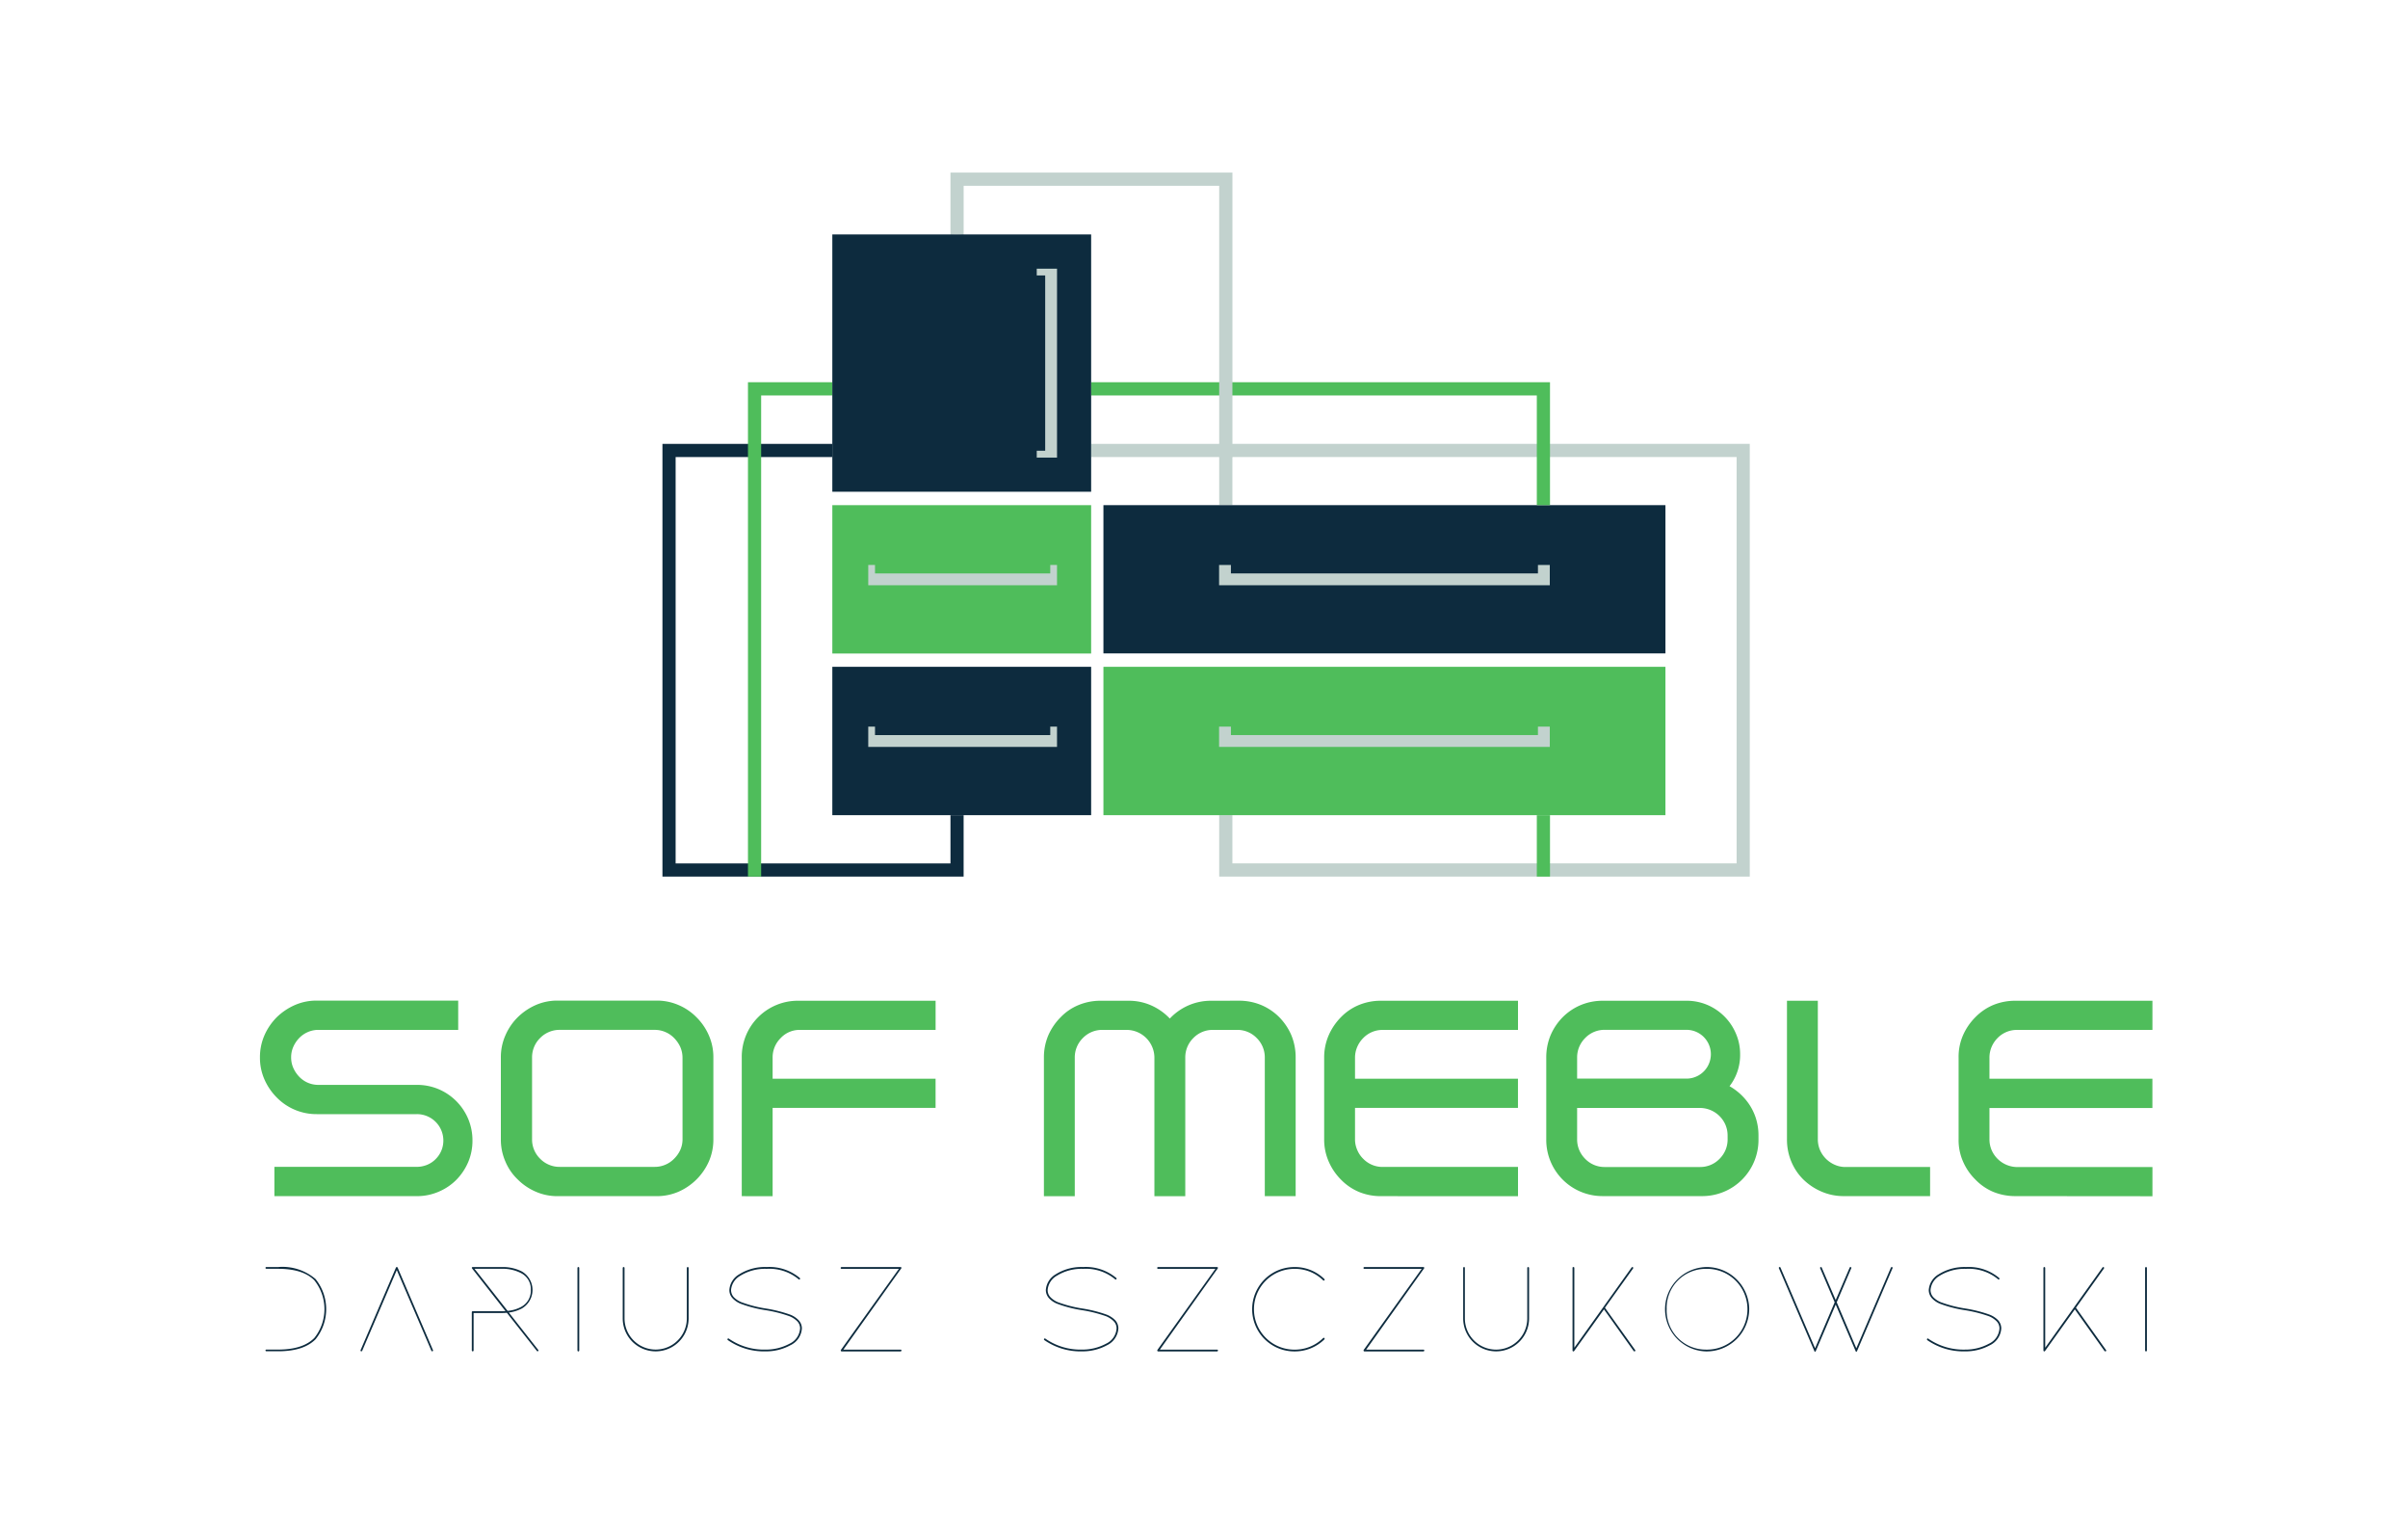 <svg xmlns="http://www.w3.org/2000/svg" width="300" height="190.271" viewBox="0 0 300 190.271"><defs><clipPath id="clip-path"><path id="Path_1563" data-name="Path 1563" d="M0 0h300v190.271H0Z"/></clipPath><style>.cls-2{fill:#c2d2ce}.cls-3{fill:#0d2b3e}.cls-6{fill:#4fbd5b}</style></defs><g id="logo" style="clip-path:url(#clip-path)"><path id="Path_1" data-name="Path 1" class="cls-2" d="M1082.5 394v7.633h1.642v-5.992h62.82v50.613h-62.82v-6.006h-1.642v7.652h66.1V394Z" transform="translate(-930.606 -338.715)"/><path id="Path_2" data-name="Path 2" class="cls-3" d="M321.041 440.249v6.006H286.8v-50.613h19.518V394h-21.16v53.9h37.521v-7.647Zm-83.755 56.281a6.33 6.33 0 0 1 4.659 1.5 5.98 5.98 0 0 1 0 7.493c-.94.954-2.442 1.5-4.659 1.5h-1.473a.11.11 0 0 1-.112-.112.11.11 0 0 1 .112-.1h1.473c2.175 0 3.62-.547 4.5-1.445a5.74 5.74 0 0 0 0-7.184c-.884-.9-2.329-1.431-4.5-1.431h-1.473a.12.12 0 0 1-.112-.112.11.11 0 0 1 .112-.112Zm14.775 0a.12.12 0 0 1 .1.056l4.406 10.285a.1.1 0 0 1 .014.056.11.11 0 0 1-.112.1.11.11 0 0 1-.1-.07l-4.308-10.047-4.308 10.047a.11.11 0 0 1-.1.07.1.1 0 0 1-.112-.1.1.1 0 0 1 .014-.056l4.406-10.285a.12.12 0 0 1 .1-.056" transform="translate(-202.627 -338.715)"/><path id="Path_3" data-name="Path 3" d="M422.689 1124.7a5.2 5.2 0 0 1 2.442.547 2.665 2.665 0 0 1 0 4.616 4.8 4.8 0 0 1-1.614.505l3.662 4.658a.1.1 0 0 1 .028.07.11.11 0 0 1-.112.1.1.1 0 0 1-.084-.042l-3.746-4.757q-.309.028-.575.028h-3.564v4.673a.113.113 0 0 1-.225 0v-4.785a.12.12 0 0 1 .112-.112h3.676c.126 0 .267 0 .407-.014l-4.167-5.318a.1.1 0 0 1-.028-.056.11.11 0 0 1 .112-.112Zm.674 5.458a4.25 4.25 0 0 0 1.656-.477 2.29 2.29 0 0 0 1.235-2.133 2.23 2.23 0 0 0-1.235-2.1 5 5 0 0 0-2.329-.533h-3.452Zm8.7-5.346a.112.112 0 1 1 .224 0v10.288a.12.12 0 0 1-.112.112c-.07-.014-.112-.056-.112-.112Zm5.753-.112a.11.11 0 0 1 .112.112v6.286a3.88 3.88 0 1 0 7.76 0v-6.286a.112.112 0 1 1 .224 0v6.286a4.1 4.1 0 1 1-8.209 0v-6.286a.12.12 0 0 1 .112-.112Zm21.946 1.361a.16.16 0 0 1 .042.084.12.12 0 0 1-.112.112.1.1 0 0 1-.084-.042 5.7 5.7 0 0 0-3.971-1.291 5.85 5.85 0 0 0-3.3.87 2.24 2.24 0 0 0-1.137 1.754 1.32 1.32 0 0 0 .351.912 2.8 2.8 0 0 0 .968.631 15.3 15.3 0 0 0 3 .772 17 17 0 0 1 3.059.772 2.9 2.9 0 0 1 1.024.674 1.48 1.48 0 0 1 .421 1.038 2.48 2.48 0 0 1-1.445 2.1 6.3 6.3 0 0 1-3.073.758 7.9 7.9 0 0 1-4.7-1.4.12.12 0 0 1-.056-.1.12.12 0 0 1 .112-.112.1.1 0 0 1 .07.028 7.64 7.64 0 0 0 4.574 1.361 6.2 6.2 0 0 0 2.975-.73 2.25 2.25 0 0 0 1.319-1.908 1.25 1.25 0 0 0-.351-.884 2.8 2.8 0 0 0-.968-.631 16 16 0 0 0-3-.758 15.5 15.5 0 0 1-3.045-.786 2.8 2.8 0 0 1-1.038-.687 1.47 1.47 0 0 1-.407-1.052 2.42 2.42 0 0 1 1.221-1.936 6 6 0 0 1 3.424-.912 5.9 5.9 0 0 1 4.126 1.363Zm12.671-1.249a.1.1 0 0 1-.028.056l-7.212 10.117h7.128a.11.11 0 0 1 .112.112.12.12 0 0 1-.112.112h-7.353a.11.11 0 0 1-.1-.112.1.1 0 0 1 .014-.07l7.226-10.1h-7.142a.112.112 0 1 1 0-.224h7.353a.11.11 0 0 1 .112.112Zm26.759 1.249a.1.1 0 0 1 .042.084.12.12 0 0 1-.112.112.1.1 0 0 1-.084-.042 5.7 5.7 0 0 0-3.971-1.291 5.85 5.85 0 0 0-3.3.87 2.25 2.25 0 0 0-1.123 1.754 1.26 1.26 0 0 0 .351.912 2.75 2.75 0 0 0 .954.631 15.6 15.6 0 0 0 3 .772 16.5 16.5 0 0 1 3.059.772 3.1 3.1 0 0 1 1.038.674 1.53 1.53 0 0 1 .407 1.038 2.49 2.49 0 0 1-1.431 2.1 6.4 6.4 0 0 1-3.087.758 7.9 7.9 0 0 1-4.7-1.4.12.12 0 0 1-.056-.1.12.12 0 0 1 .112-.112.1.1 0 0 1 .07.028 7.64 7.64 0 0 0 4.574 1.361 6.2 6.2 0 0 0 2.975-.73 2.25 2.25 0 0 0 1.319-1.908 1.25 1.25 0 0 0-.351-.884 2.9 2.9 0 0 0-.954-.631 16.6 16.6 0 0 0-3.017-.758 15.5 15.5 0 0 1-3.045-.786 2.8 2.8 0 0 1-1.038-.687 1.54 1.54 0 0 1-.407-1.052 2.46 2.46 0 0 1 1.221-1.936 6 6 0 0 1 3.424-.912 5.9 5.9 0 0 1 4.125 1.361Zm12.671-1.249a.1.1 0 0 1-.028.056l-7.212 10.117h7.128a.11.11 0 0 1 .112.112.12.12 0 0 1-.112.112H504.4a.11.11 0 0 1-.1-.112.1.1 0 0 1 .014-.07l7.226-10.1h-7.14a.112.112 0 1 1 0-.224h7.353a.11.11 0 0 1 .108.109Zm13.26 1.389a.15.15 0 0 1 .028.084.1.1 0 0 1-.1.1.15.15 0 0 1-.084-.028 5 5 0 0 0-3.592-1.431 5.03 5.03 0 1 0 0 10.061 5 5 0 0 0 3.592-1.445.15.15 0 0 1 .084-.028.11.11 0 0 1 .1.112.2.2 0 0 1-.028.084 5.28 5.28 0 0 1-3.746 1.5 5.255 5.255 0 0 1 0-10.51 5.22 5.22 0 0 1 3.744 1.5Zm12.446-1.389a.1.1 0 0 1-.028.056l-7.212 10.117h7.128a.11.11 0 0 1 .112.112.12.12 0 0 1-.112.112H530.1a.11.11 0 0 1-.1-.112.1.1 0 0 1 .014-.07l7.226-10.1h-7.14a.112.112 0 1 1 0-.224h7.353a.11.11 0 0 1 .112.112Zm4.953-.112a.1.1 0 0 1 .1.112v6.286a3.887 3.887 0 1 0 7.774 0v-6.286a.11.11 0 0 1 .112-.112.12.12 0 0 1 .112.112v6.286a4.1 4.1 0 1 1-8.209 0v-6.286a.11.11 0 0 1 .109-.112Zm13.625 0a.11.11 0 0 1 .112.112v9.934l7.142-10a.1.1 0 0 1 .084-.042.1.1 0 0 1 .112.112c0 .014-.014.042-.014.056l-3.508 4.9 3.761 5.262a.1.1 0 0 1 .028.07.11.11 0 0 1-.112.1.13.13 0 0 1-.1-.042l-3.7-5.192-3.718 5.192a.11.11 0 0 1-.2-.056v-10.285a.1.1 0 0 1 .111-.121Zm21.9 5.248a5.307 5.307 0 0 1-5.374 5.262 5.257 5.257 0 0 1 0-10.51 5.3 5.3 0 0 1 5.376 5.248Zm-10.285 0a4.867 4.867 0 0 0 4.911 5.037 5.032 5.032 0 1 0 0-10.061 4.864 4.864 0 0 0-4.91 5.024Zm23.012-5.136c0 .014-.014.028-.014.042l-1.81 4.238 2.442 5.725 4.308-10.047a.11.11 0 0 1 .1-.07.1.1 0 0 1 .112.112.05.05 0 0 1-.014.042l-4.406 10.285a.1.1 0 0 1-.2 0l-2.47-5.767-2.47 5.767a.1.1 0 0 1-.2 0l-4.406-10.285a.05.05 0 0 1-.014-.042.11.11 0 0 1 .112-.112.105.105 0 0 1 .1.07l4.308 10.047 2.442-5.725-1.81-4.238c0-.014-.014-.028-.014-.042a.12.12 0 0 1 .112-.112.105.105 0 0 1 .1.07l1.74 4.041 1.74-4.041a.105.105 0 0 1 .1-.07.11.11 0 0 1 .114.112Zm18.41 1.249a.1.1 0 0 1 .042.084.11.11 0 0 1-.112.112.08.08 0 0 1-.07-.042 5.74 5.74 0 0 0-3.985-1.291 5.9 5.9 0 0 0-3.3.87 2.25 2.25 0 0 0-1.123 1.754 1.32 1.32 0 0 0 .351.912 2.75 2.75 0 0 0 .954.631 15.5 15.5 0 0 0 3.017.772 16.6 16.6 0 0 1 3.045.772 3 3 0 0 1 1.038.674 1.53 1.53 0 0 1 .407 1.038 2.49 2.49 0 0 1-1.431 2.1 6.3 6.3 0 0 1-3.087.758 7.92 7.92 0 0 1-4.7-1.4.121.121 0 0 1 .056-.21.1.1 0 0 1 .07.028 7.7 7.7 0 0 0 4.574 1.361 6.14 6.14 0 0 0 2.975-.73 2.25 2.25 0 0 0 1.319-1.908 1.25 1.25 0 0 0-.351-.884 2.8 2.8 0 0 0-.954-.631 16.7 16.7 0 0 0-3-.758 15.4 15.4 0 0 1-3.059-.786 2.8 2.8 0 0 1-1.038-.687 1.54 1.54 0 0 1-.407-1.052 2.46 2.46 0 0 1 1.221-1.936 6.03 6.03 0 0 1 3.424-.912 5.86 5.86 0 0 1 4.125 1.361Zm5.627-1.361a.11.11 0 0 1 .112.112v9.935l7.142-10a.1.1 0 0 1 .084-.042.1.1 0 0 1 .112.112.1.1 0 0 1-.014.056l-3.494 4.9 3.746 5.262a.1.1 0 0 1 .028.07.11.11 0 0 1-.112.1.15.15 0 0 1-.1-.042l-3.7-5.192-3.718 5.192a.1.1 0 0 1-.084.042.11.11 0 0 1-.112-.1v-10.285a.11.11 0 0 1 .111-.12Zm12.558.112a.12.12 0 0 1 .112-.112.11.11 0 0 1 .112.112v10.288a.12.12 0 0 1-.112.112c-.056-.014-.112-.056-.112-.112Z" transform="translate(-360.121 -966.884)" style="fill:#0d2b3e;fill-rule:evenodd"/><path id="Path_4" data-name="Path 4" d="M250.332 520.608a6.9 6.9 0 0 1 2.722.533 6.95 6.95 0 0 1 3.69 3.7 6.9 6.9 0 0 1 .533 2.708 6.8 6.8 0 0 1-.533 2.68 7.2 7.2 0 0 1-1.487 2.217 6.9 6.9 0 0 1-2.2 1.473 6.8 6.8 0 0 1-2.722.547H232.6v-3.648h17.736a3.4 3.4 0 0 0 1.291-.253 3.2 3.2 0 0 0 1.052-.7 3.3 3.3 0 0 0 .716-1.052 3.288 3.288 0 0 0-3.059-4.56h-12.45a6.92 6.92 0 0 1-4.981-2.063 7.4 7.4 0 0 1-1.543-2.259 6.7 6.7 0 0 1-.561-2.736 6.8 6.8 0 0 1 .561-2.764 7.4 7.4 0 0 1 1.543-2.259 7.6 7.6 0 0 1 2.231-1.5 6.7 6.7 0 0 1 2.75-.561H255.5v3.648h-17.572a3.35 3.35 0 0 0-2.3 1.08 3.8 3.8 0 0 0-.688 1.066 3.2 3.2 0 0 0-.253 1.291 3.2 3.2 0 0 0 .253 1.263 3.8 3.8 0 0 0 .688 1.066 3.27 3.27 0 0 0 2.3 1.08ZM285.2 512.2a7.2 7.2 0 0 1 1.529 2.245 6.7 6.7 0 0 1 .561 2.75v10.187a6.8 6.8 0 0 1-.561 2.764 7.38 7.38 0 0 1-3.761 3.761 6.8 6.8 0 0 1-2.764.561H267.9a6.7 6.7 0 0 1-2.75-.561 7.2 7.2 0 0 1-2.245-1.529 6.6 6.6 0 0 1-1.529-2.231 6.8 6.8 0 0 1-.561-2.764V517.2a6.7 6.7 0 0 1 .561-2.75 7.2 7.2 0 0 1 1.524-2.25 7.5 7.5 0 0 1 2.245-1.529 6.7 6.7 0 0 1 2.75-.561h12.306a6.8 6.8 0 0 1 2.764.561 6.9 6.9 0 0 1 2.235 1.529m-1.754 5.037a3.4 3.4 0 0 0-.281-1.361 3.9 3.9 0 0 0-.772-1.109 3.3 3.3 0 0 0-1.094-.744 3.3 3.3 0 0 0-1.333-.267h-11.827a3.3 3.3 0 0 0-1.333.267 3.3 3.3 0 0 0-1.094.744 3.36 3.36 0 0 0-1.01 2.47v10.117a3.34 3.34 0 0 0 1.01 2.456 3.3 3.3 0 0 0 1.094.744 3.3 3.3 0 0 0 1.333.267h11.829a3.3 3.3 0 0 0 1.333-.267 3.3 3.3 0 0 0 1.094-.744 3.7 3.7 0 0 0 .772-1.094 3.25 3.25 0 0 0 .281-1.361Zm7.381 17.231V517.2a6.986 6.986 0 0 1 7.058-7.072h17.091v3.634h-16.851a3.2 3.2 0 0 0-2.442 1.01 3.36 3.36 0 0 0-1.01 2.47v2.6h20.3v3.634h-20.3v11Zm61.936-24.345a7.2 7.2 0 0 1 2.764.533 7 7 0 0 1 2.259 1.515 7.3 7.3 0 0 1 1.515 2.259 7.2 7.2 0 0 1 .533 2.764v17.273h-3.845V517.24a3.38 3.38 0 0 0-1.01-2.47 3.34 3.34 0 0 0-2.456-1.01h-2.975a3.34 3.34 0 0 0-2.456 1.01 3.38 3.38 0 0 0-1.01 2.47v17.231h-3.845V517.24a3.473 3.473 0 0 0-3.48-3.48h-2.975a3.34 3.34 0 0 0-2.456 1.01 3.38 3.38 0 0 0-1.01 2.47v17.231h-3.845V517.2a7 7 0 0 1 .547-2.764 7.4 7.4 0 0 1 1.544-2.259 6.5 6.5 0 0 1 2.231-1.515 7.1 7.1 0 0 1 2.764-.533h3.466a6.9 6.9 0 0 1 2.834.589 7.2 7.2 0 0 1 2.3 1.628 7 7 0 0 1 5.15-2.217Zm17.708 24.345a7.1 7.1 0 0 1-2.764-.533 6.8 6.8 0 0 1-2.231-1.529 7.3 7.3 0 0 1-1.529-2.259 6.8 6.8 0 0 1-.561-2.764V517.2a6.9 6.9 0 0 1 .561-2.764 7.5 7.5 0 0 1 1.529-2.259 6.65 6.65 0 0 1 2.231-1.515 7.1 7.1 0 0 1 2.764-.533h17.063v3.634h-16.823a3.34 3.34 0 0 0-2.456 1.01 3.5 3.5 0 0 0-.744 1.094 3.35 3.35 0 0 0-.281 1.375v2.6h20.3v3.634h-20.3v3.887a3.25 3.25 0 0 0 .281 1.361 3.3 3.3 0 0 0 .744 1.094 3.34 3.34 0 0 0 2.456 1.01h16.824v3.648Zm43.414-13.7a7.3 7.3 0 0 1 2.259 1.992 6.8 6.8 0 0 1 1 1.922 7 7 0 0 1 .351 2.231v.463a7 7 0 0 1-7.086 7.086H398.1a7 7 0 0 1-7.044-7.086V517.2a7.2 7.2 0 0 1 .533-2.764 7.3 7.3 0 0 1 1.515-2.259 7 7 0 0 1 2.259-1.515 7.1 7.1 0 0 1 2.736-.533h10.426a6.6 6.6 0 0 1 2.6.519 6.72 6.72 0 0 1 3.55 3.55 6.4 6.4 0 0 1 .533 2.6 6.35 6.35 0 0 1-1.321 3.978Zm-18.985-.94h13.625a3.038 3.038 0 1 0 0-6.076h-10.157a3.34 3.34 0 0 0-2.456 1.01 3.5 3.5 0 0 0-.744 1.094 3.4 3.4 0 0 0-.267 1.333Zm18.747 7.086a3.4 3.4 0 0 0-.267-1.333 3.48 3.48 0 0 0-3.2-2.1H394.9v3.919a3.4 3.4 0 0 0 .267 1.333 3.5 3.5 0 0 0 .744 1.094 3.34 3.34 0 0 0 2.456 1.01h11.815a3.34 3.34 0 0 0 2.456-1.01 3.5 3.5 0 0 0 .744-1.094 3.4 3.4 0 0 0 .267-1.333Zm14.705 3.915h10.524v3.634h-10.761a6.9 6.9 0 0 1-2.764-.561 7.4 7.4 0 0 1-2.259-1.5 6.8 6.8 0 0 1-1.515-2.259 7.1 7.1 0 0 1-.533-2.764v-17.253h3.845v17.231a3.4 3.4 0 0 0 .267 1.361 3.53 3.53 0 0 0 1.838 1.838 3.25 3.25 0 0 0 1.36.281Zm21.146 3.634a7.2 7.2 0 0 1-2.764-.533 6.7 6.7 0 0 1-2.217-1.529 7.1 7.1 0 0 1-1.543-2.259 6.6 6.6 0 0 1-.547-2.764V517.2a6.7 6.7 0 0 1 .547-2.764 7.4 7.4 0 0 1 1.543-2.259 6.8 6.8 0 0 1 2.217-1.515 7.2 7.2 0 0 1 2.764-.533h17.077v3.634h-16.837a3.34 3.34 0 0 0-2.456 1.01 3.5 3.5 0 0 0-.744 1.109 3.4 3.4 0 0 0-.267 1.361v2.6h20.3v3.648h-20.3v3.873a3.4 3.4 0 0 0 .267 1.361 3.51 3.51 0 0 0 3.2 2.119h16.838v3.634ZM334.355 466.88H302.11V448.4h32.245Z" transform="translate(-198.415 -385.481)" style="fill-rule:evenodd;fill:#4fbd5b"/><path id="Path_5" data-name="Path 5" class="cls-2" d="M793.575 501.5v1.052h-21.833V501.5h-.842v2.526h23.517V501.5Z" transform="translate(-662.729 -431.13)"/><path id="Path_6" data-name="Path 6" class="cls-3" d="M771.245 610.38H739V591.9h32.245Z" transform="translate(-635.305 -508.846)"/><path id="Path_7" data-name="Path 7" class="cls-2" d="M793.575 645v1.052h-21.833V645h-.842v2.526h23.517V645Z" transform="translate(-662.729 -554.495)"/><path id="Path_8" data-name="Path 8" class="cls-6" d="M1049.719 610.38H979.7V591.9h70.019Z" transform="translate(-842.23 -508.846)"/><path id="Path_9" data-name="Path 9" class="cls-2" d="M1122.124 645v1.052h-38.251V645h-1.473v2.526h41.2V645Z" transform="translate(-930.52 -554.495)"/><path id="Path_10" data-name="Path 10" class="cls-3" d="M1049.719 466.866H979.7V448.4h70.019Z" transform="translate(-842.23 -385.481)"/><path id="Path_11" data-name="Path 11" class="cls-2" d="M1122.124 501.5v1.052h-38.251V501.5h-1.473v2.526h41.2V501.5Z" transform="translate(-930.52 -431.13)"/><path id="Path_12" data-name="Path 12" class="cls-6" d="M762.379 399.09v1.782h1.642v-7.647h-1.642ZM664.1 339.3v61.572h1.642v-59.93h8.868V339.3Zm42.755 0v1.642h55.524v13.667h1.642V339.3Z" transform="translate(-570.915 -291.69)"/><path id="Path_13" data-name="Path 13" class="cls-2" d="M843.9 153.2v7.788a4 4 0 0 1 .772-.07 3.8 3.8 0 0 1 .87.1v-6.174h31.838v32.147h-15.954v1.642h17.6V153.2Z" transform="translate(-725.486 -131.703)"/><path id="Path_14" data-name="Path 14" class="cls-3" d="M771.245 240.149H739V208.1h32.245Z" transform="translate(-635.305 -178.9)"/><path id="Path_15" data-name="Path 15" class="cls-2" d="M920.5 239.342h1.052v21.833H920.5v.856h2.526V238.5H920.5Z" transform="translate(-791.337 -205.034)"/></g></svg>